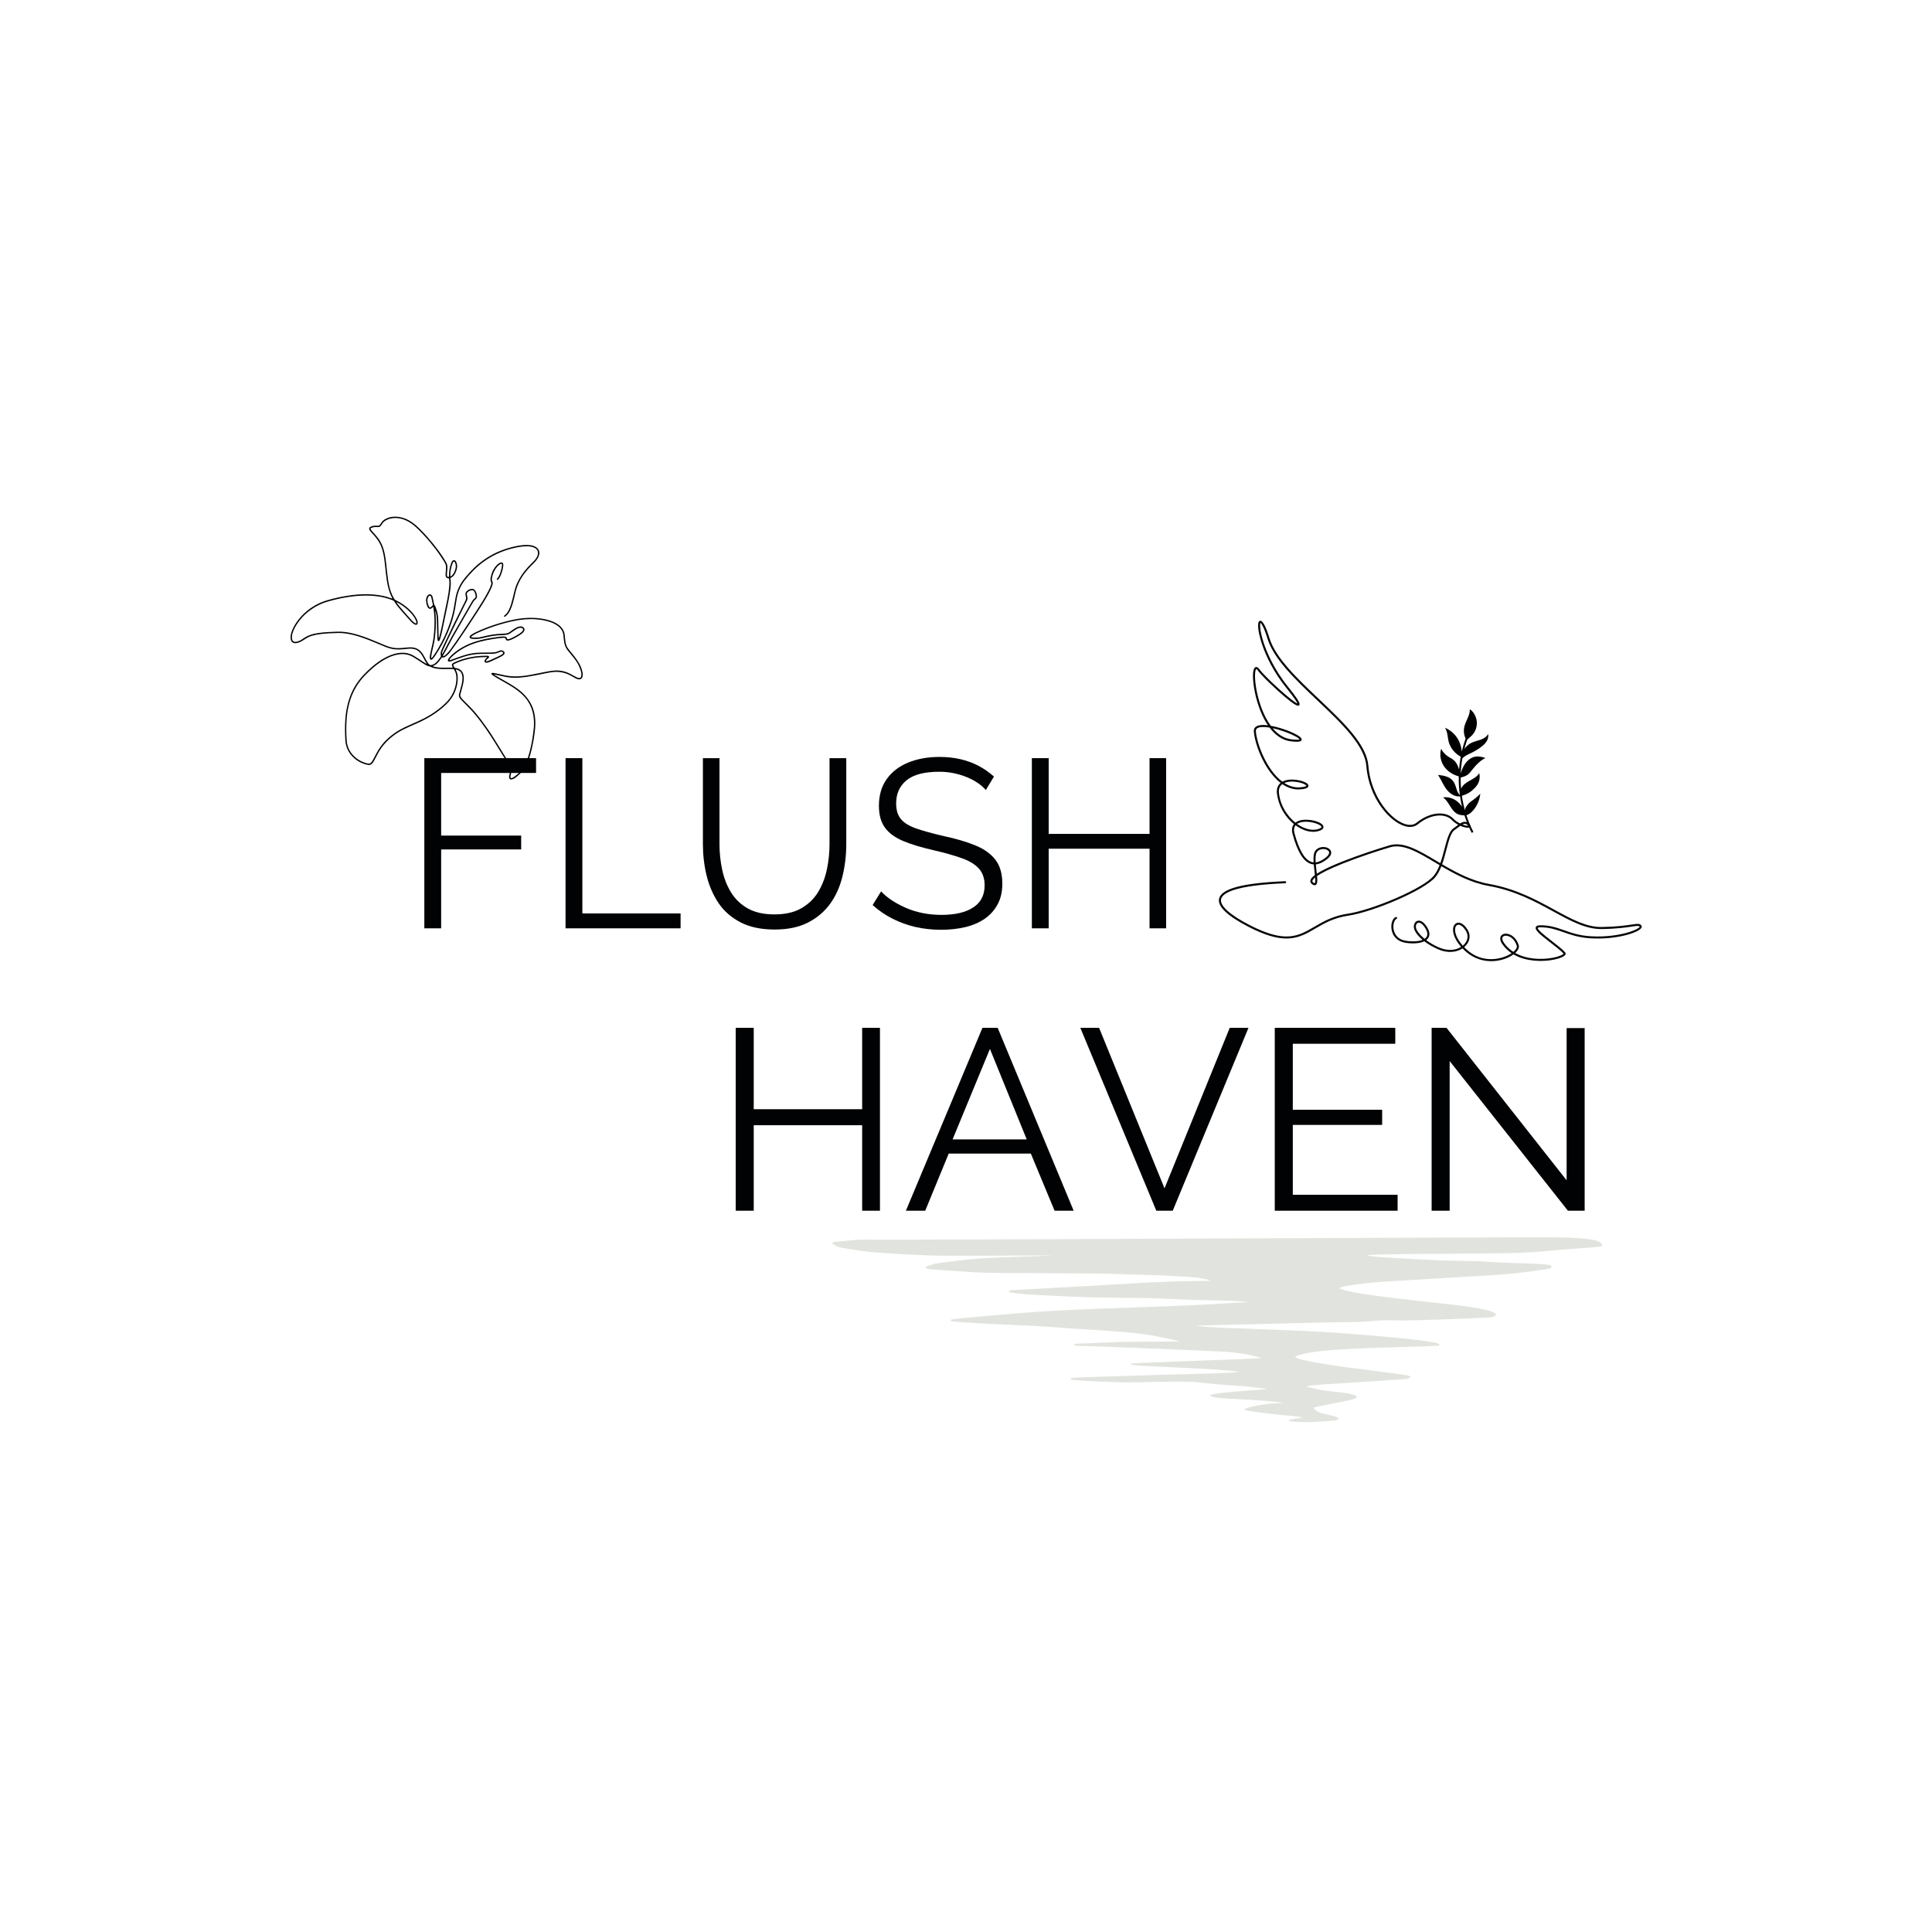 <svg version="1.0" preserveAspectRatio="xMidYMid meet" height="500" viewBox="0 0 375 375" zoomAndPan="magnify" width="500" xmlns:xlink="http://www.w3.org/1999/xlink" xmlns="http://www.w3.org/2000/svg"><defs><g></g><clipPath id="506914f7a9"><path clip-rule="nonzero" d="M 56 100 L 114 100 L 114 152 L 56 152 Z M 56 100"></path></clipPath><clipPath id="aa49f74438"><path clip-rule="nonzero" d="M 92.5 88.504 L 123.582 135.387 L 79.824 164.395 L 48.742 117.512 Z M 92.5 88.504"></path></clipPath><clipPath id="0f995f7b99"><path clip-rule="nonzero" d="M 92.5 88.504 L 123.582 135.387 L 79.824 164.395 L 48.742 117.512 Z M 92.5 88.504"></path></clipPath><clipPath id="64bc04d080"><path clip-rule="nonzero" d="M 92.5 88.504 L 123.582 135.387 L 79.824 164.395 L 48.742 117.512 Z M 92.5 88.504"></path></clipPath><clipPath id="eecbb516e7"><path clip-rule="nonzero" d="M 161.25 240.113 L 311 240.113 L 311 276.113 L 161.25 276.113 Z M 161.25 240.113"></path></clipPath><clipPath id="a0bde49817"><path clip-rule="nonzero" d="M 236.25 120.48 L 318.75 120.48 L 318.75 187 L 236.25 187 Z M 236.25 120.48"></path></clipPath><clipPath id="c0533837f1"><path clip-rule="nonzero" d="M 279 137 L 289 137 L 289 162 L 279 162 Z M 279 137"></path></clipPath><clipPath id="ab6c91536b"><path clip-rule="nonzero" d="M 272.754 149.281 L 284.703 136.84 L 297.684 149.309 L 285.738 161.75 Z M 272.754 149.281"></path></clipPath><clipPath id="27db85cea5"><path clip-rule="nonzero" d="M 284.703 136.84 L 272.754 149.281 L 285.738 161.75 L 297.684 149.309 Z M 284.703 136.84"></path></clipPath><clipPath id="524baeb029"><path clip-rule="nonzero" d="M 284.703 136.84 L 272.754 149.281 L 285.738 161.75 L 297.684 149.309 Z M 284.703 136.84"></path></clipPath></defs><g clip-path="url(#506914f7a9)"><g clip-path="url(#aa49f74438)"><g clip-path="url(#0f995f7b99)"><g clip-path="url(#64bc04d080)"><path fill-rule="nonzero" fill-opacity="1" d="M 85.227 123.848 C 85.23 123.809 85.234 123.77 85.242 123.734 C 85.441 123.016 85.598 122.285 85.75 121.555 C 86.109 119.84 86.465 118.129 86.816 116.414 C 87 115.52 87.129 114.617 87.207 113.707 C 87.246 113.227 87.25 112.746 87.145 112.273 C 87.074 112.227 86.988 112.258 86.914 112.238 C 86.715 112.195 86.578 112.09 86.527 111.887 C 86.488 111.73 86.473 111.578 86.484 111.418 C 86.496 111.191 86.516 110.969 86.539 110.742 C 86.562 110.5 86.574 110.254 86.566 110.008 C 86.559 109.781 86.504 109.566 86.402 109.359 C 86.227 109.031 86.031 108.715 85.82 108.41 C 85.414 107.785 84.996 107.168 84.543 106.574 C 84.199 106.125 83.848 105.676 83.484 105.242 C 83.078 104.754 82.656 104.277 82.219 103.812 C 81.777 103.344 81.324 102.883 80.859 102.438 C 80.211 101.816 79.488 101.301 78.656 100.949 C 78.008 100.668 77.328 100.535 76.617 100.547 C 76.02 100.566 75.449 100.688 74.922 100.984 C 74.605 101.16 74.34 101.387 74.164 101.707 C 74.094 101.828 74.016 101.938 73.926 102.047 C 73.785 102.23 73.598 102.32 73.363 102.309 C 73.227 102.309 73.086 102.297 72.949 102.293 C 72.68 102.289 72.422 102.332 72.168 102.426 C 71.895 102.523 71.867 102.613 72.035 102.859 C 72.207 103.094 72.398 103.32 72.605 103.527 C 72.914 103.859 73.199 104.203 73.469 104.566 C 74.008 105.316 74.355 106.152 74.57 107.047 C 74.773 107.887 74.887 108.738 74.98 109.598 C 75.09 110.578 75.176 111.562 75.324 112.543 C 75.445 113.34 75.602 114.125 75.879 114.883 C 76.047 115.352 76.258 115.805 76.516 116.234 C 76.582 116.344 76.676 116.43 76.793 116.48 C 77.828 116.977 78.754 117.621 79.574 118.422 C 80.078 118.906 80.5 119.457 80.84 120.07 C 80.934 120.242 81.004 120.426 81.051 120.617 C 81.086 120.742 81.094 120.867 81.07 120.996 C 81.027 121.199 80.891 121.297 80.688 121.27 C 80.559 121.246 80.441 121.199 80.336 121.125 C 80.094 120.957 79.875 120.766 79.684 120.543 C 79.145 119.945 78.605 119.352 78.078 118.746 C 77.535 118.117 76.984 117.488 76.547 116.777 C 76.465 116.652 76.355 116.562 76.215 116.508 C 75.215 116.109 74.18 115.848 73.109 115.723 C 71.719 115.551 70.324 115.57 68.93 115.707 C 67.113 115.887 65.34 116.266 63.586 116.766 C 62.363 117.121 61.242 117.676 60.219 118.438 C 59.148 119.215 58.258 120.164 57.551 121.281 C 57.223 121.789 56.965 122.328 56.785 122.902 C 56.707 123.148 56.664 123.398 56.656 123.656 C 56.652 123.824 56.672 123.988 56.719 124.148 C 56.805 124.426 56.988 124.57 57.281 124.578 C 57.543 124.59 57.785 124.512 58.023 124.418 C 58.281 124.316 58.523 124.184 58.746 124.02 C 59.621 123.363 60.625 123.043 61.688 122.883 C 62.32 122.789 62.953 122.723 63.594 122.688 C 64.199 122.652 64.809 122.625 65.418 122.605 C 66.52 122.566 67.594 122.727 68.656 122.992 C 69.895 123.305 71.094 123.742 72.277 124.227 C 73.09 124.566 73.906 124.906 74.723 125.242 C 74.984 125.352 75.254 125.445 75.523 125.535 C 76.309 125.793 77.121 125.848 77.941 125.777 C 78.293 125.75 78.645 125.715 79 125.68 C 79.332 125.641 79.664 125.633 80 125.656 C 80.801 125.727 81.434 126.094 81.914 126.73 C 82.059 126.926 82.188 127.137 82.297 127.355 C 82.516 127.762 82.742 128.164 82.973 128.562 C 83.07 128.73 83.203 128.879 83.359 128.996 C 83.461 129.086 83.582 129.113 83.715 129.086 C 84 129.035 84.258 128.914 84.48 128.727 C 84.613 128.613 84.742 128.492 84.863 128.363 C 85.109 128.09 85.328 127.801 85.523 127.492 C 85.582 127.418 85.598 127.336 85.574 127.246 C 85.48 126.898 85.539 126.562 85.668 126.238 C 85.77 125.98 85.883 125.73 86 125.48 C 87.391 122.508 88.828 119.559 90.316 116.629 C 90.461 116.352 90.508 116.078 90.418 115.781 C 90.395 115.688 90.379 115.59 90.355 115.496 C 90.281 115.199 90.383 114.957 90.594 114.746 C 90.82 114.527 91.086 114.387 91.395 114.324 C 91.773 114.242 92.004 114.289 92.27 114.691 C 92.465 114.996 92.566 115.328 92.582 115.691 C 92.602 115.91 92.535 116.098 92.379 116.254 C 92.355 116.285 92.328 116.312 92.297 116.34 C 91.988 116.586 91.801 116.914 91.609 117.25 C 90.457 119.262 89.301 121.273 88.141 123.281 C 87.777 123.914 87.438 124.559 87.102 125.199 C 86.75 125.871 86.402 126.543 86.016 127.195 C 86.012 127.203 86.008 127.211 86.004 127.223 C 85.988 127.254 85.953 127.293 85.977 127.328 C 86.012 127.371 86.066 127.348 86.113 127.34 C 86.258 127.297 86.387 127.223 86.492 127.117 C 86.648 126.969 86.805 126.816 86.949 126.656 C 87.195 126.375 87.426 126.082 87.641 125.773 C 88.93 123.977 90.152 122.133 91.367 120.285 C 92.156 119.086 92.938 117.883 93.691 116.66 C 94.082 116.023 94.453 115.375 94.797 114.711 C 94.973 114.383 95.125 114.043 95.258 113.691 C 95.293 113.59 95.32 113.484 95.352 113.379 C 95.395 113.242 95.383 113.109 95.312 112.984 C 95.227 112.824 95.191 112.656 95.203 112.473 C 95.207 112.367 95.215 112.258 95.227 112.152 C 95.383 111.27 95.727 110.48 96.32 109.801 C 96.488 109.605 96.68 109.441 96.898 109.305 C 96.992 109.246 97.09 109.203 97.199 109.18 C 97.461 109.121 97.645 109.242 97.684 109.508 C 97.699 109.617 97.699 109.723 97.684 109.832 C 97.598 110.504 97.418 111.156 97.148 111.777 C 97.055 111.988 96.941 112.18 96.801 112.359 C 96.746 112.434 96.684 112.492 96.609 112.539 C 96.559 112.574 96.516 112.57 96.473 112.531 C 96.422 112.484 96.41 112.434 96.445 112.371 C 96.453 112.355 96.465 112.34 96.48 112.324 C 96.781 112 96.953 111.605 97.098 111.195 C 97.246 110.766 97.352 110.328 97.418 109.879 C 97.441 109.762 97.445 109.645 97.43 109.527 C 97.418 109.434 97.367 109.398 97.277 109.43 C 97.172 109.453 97.074 109.5 96.988 109.566 C 96.848 109.66 96.719 109.77 96.602 109.891 C 96.121 110.391 95.824 110.992 95.617 111.645 C 95.539 111.879 95.492 112.121 95.477 112.367 C 95.465 112.555 95.469 112.738 95.582 112.902 C 95.66 113.023 95.656 113.164 95.637 113.305 C 95.594 113.547 95.523 113.781 95.422 114.008 C 95.199 114.52 94.949 115.023 94.672 115.508 C 94.027 116.68 93.297 117.801 92.57 118.922 C 91.258 120.953 89.926 122.973 88.543 124.957 C 88.191 125.465 87.828 125.965 87.453 126.461 C 87.219 126.793 86.941 127.086 86.625 127.336 C 86.539 127.402 86.449 127.461 86.355 127.516 C 86.215 127.613 86.066 127.641 85.902 127.602 C 85.812 127.578 85.762 127.613 85.711 127.688 C 85.559 127.902 85.402 128.117 85.238 128.328 C 84.918 128.758 84.512 129.078 84.02 129.289 C 84.105 129.379 84.215 129.391 84.316 129.418 C 84.688 129.508 85.066 129.562 85.453 129.582 C 85.855 129.609 86.258 129.598 86.66 129.594 C 87.027 129.59 87.387 129.59 87.75 129.586 C 87.785 129.586 87.824 129.582 87.859 129.574 C 87.906 129.512 87.855 129.473 87.836 129.438 C 87.789 129.359 87.754 129.281 87.727 129.195 C 87.668 129.012 87.719 128.863 87.879 128.754 C 87.996 128.664 88.125 128.59 88.262 128.531 C 90.234 127.652 92.305 127.258 94.457 127.281 C 94.574 127.273 94.691 127.289 94.805 127.324 C 94.859 127.34 94.898 127.375 94.918 127.43 C 94.941 127.484 94.938 127.535 94.91 127.586 C 94.863 127.684 94.793 127.766 94.703 127.828 C 94.59 127.91 94.492 128.004 94.406 128.117 C 94.363 128.176 94.289 128.242 94.344 128.324 C 94.387 128.387 94.473 128.363 94.535 128.344 C 94.688 128.309 94.84 128.262 94.984 128.203 C 95.438 128.004 95.883 127.801 96.328 127.594 C 96.527 127.504 96.723 127.41 96.914 127.316 C 97.109 127.223 97.297 127.109 97.473 126.98 C 97.539 126.938 97.594 126.883 97.637 126.816 C 97.68 126.758 97.676 126.703 97.625 126.656 C 97.5 126.512 97.34 126.445 97.152 126.496 C 97.047 126.527 96.949 126.566 96.852 126.617 C 96.516 126.77 96.168 126.859 95.801 126.887 C 95.457 126.914 95.113 126.91 94.77 126.914 C 94.266 126.918 93.766 126.922 93.266 126.926 C 92.145 126.934 91.059 127.148 89.992 127.484 C 89.234 127.723 88.488 128.008 87.742 128.281 C 87.656 128.312 87.574 128.344 87.492 128.371 C 87.445 128.387 87.398 128.398 87.348 128.406 C 87.207 128.434 87.062 128.441 86.973 128.312 C 86.883 128.184 86.934 128.043 87.008 127.922 C 87.062 127.828 87.121 127.742 87.188 127.656 C 87.41 127.379 87.66 127.129 87.934 126.906 C 88.516 126.414 89.137 125.98 89.801 125.609 C 90.66 125.125 91.562 124.746 92.512 124.465 C 93.547 124.145 94.605 123.934 95.676 123.77 C 96.145 123.699 96.609 123.637 97.078 123.574 C 97.254 123.555 97.43 123.543 97.609 123.539 C 97.738 123.535 97.863 123.543 97.992 123.559 C 98.203 123.59 98.352 123.688 98.402 123.918 C 98.43 124.055 98.477 124.082 98.605 124.07 C 98.684 124.062 98.762 124.047 98.836 124.027 C 98.941 123.996 99.043 123.957 99.141 123.914 C 99.328 123.828 99.52 123.742 99.703 123.645 C 100.105 123.441 100.496 123.215 100.875 122.965 C 101.027 122.859 101.172 122.738 101.309 122.609 C 101.363 122.555 101.414 122.492 101.457 122.426 C 101.598 122.215 101.555 122.039 101.328 121.918 C 101.199 121.852 101.066 121.832 100.926 121.859 C 100.699 121.891 100.488 121.969 100.289 122.082 C 100.086 122.203 99.887 122.332 99.691 122.465 C 99.469 122.609 99.254 122.766 99.035 122.922 C 98.809 123.086 98.555 123.184 98.277 123.211 C 98.039 123.238 97.805 123.266 97.57 123.27 C 96.195 123.285 94.859 123.555 93.527 123.883 C 92.902 124.039 92.262 124.047 91.621 123.992 C 91.512 123.984 91.41 123.957 91.312 123.906 C 91.129 123.809 91.082 123.637 91.203 123.465 C 91.281 123.363 91.375 123.277 91.484 123.207 C 91.777 123.008 92.086 122.832 92.41 122.688 C 94.672 121.621 97.035 120.859 99.473 120.32 C 100.93 119.996 102.402 119.848 103.895 119.941 C 104.848 120.004 105.789 120.145 106.699 120.434 C 107.301 120.625 107.875 120.879 108.387 121.254 C 108.715 121.492 108.992 121.777 109.215 122.117 C 109.434 122.449 109.562 122.812 109.609 123.211 C 109.645 123.5 109.664 123.793 109.695 124.086 C 109.723 124.371 109.77 124.648 109.832 124.926 C 109.898 125.238 110.02 125.523 110.199 125.785 C 110.352 126.004 110.508 126.215 110.68 126.418 C 111.301 127.16 111.922 127.906 112.402 128.758 C 112.699 129.266 112.914 129.809 113.047 130.387 C 113.105 130.629 113.121 130.871 113.102 131.117 C 113.047 131.738 112.645 131.996 112.051 131.805 C 111.895 131.75 111.742 131.68 111.598 131.594 C 111.324 131.441 111.051 131.289 110.777 131.137 C 109.613 130.492 108.367 130.285 107.047 130.48 C 106.578 130.547 106.117 130.637 105.656 130.73 C 104.566 130.953 103.48 131.188 102.383 131.352 C 101.418 131.496 100.449 131.586 99.473 131.543 C 99.039 131.527 98.609 131.477 98.188 131.391 C 97.531 131.258 96.879 131.113 96.227 130.973 C 96.137 130.953 96.043 130.938 95.938 130.918 C 95.977 131.023 96.059 131.051 96.125 131.09 C 96.629 131.387 97.137 131.684 97.648 131.973 C 98.422 132.418 99.203 132.848 99.945 133.344 C 100.633 133.793 101.266 134.316 101.84 134.906 C 102.191 135.281 102.5 135.684 102.773 136.113 C 103.496 137.25 103.824 138.504 103.898 139.84 C 103.93 140.566 103.898 141.289 103.801 142.012 C 103.668 143.133 103.473 144.246 103.223 145.352 C 103.047 146.137 102.816 146.91 102.523 147.66 C 102.262 148.32 101.945 148.953 101.512 149.52 C 101.105 150.059 100.609 150.504 100.082 150.922 C 99.914 151.059 99.727 151.164 99.52 151.238 C 99.438 151.27 99.352 151.293 99.266 151.301 C 99.027 151.324 98.875 151.199 98.828 150.965 C 98.805 150.828 98.809 150.691 98.84 150.555 C 98.883 150.332 98.926 150.109 98.984 149.891 C 99.121 149.387 99.012 148.918 98.762 148.48 C 98.582 148.164 98.383 147.859 98.188 147.555 C 97.734 146.844 97.285 146.133 96.848 145.41 C 96.309 144.535 95.777 143.656 95.211 142.793 C 94.637 141.914 94.039 141.055 93.414 140.211 C 93.047 139.719 92.664 139.234 92.27 138.758 C 91.555 137.887 90.762 137.086 89.961 136.297 C 89.777 136.117 89.602 135.934 89.43 135.746 C 89.363 135.676 89.305 135.598 89.254 135.516 C 89.074 135.266 89.027 134.996 89.105 134.699 C 89.203 134.34 89.301 133.98 89.402 133.621 C 89.535 133.129 89.672 132.637 89.73 132.125 C 89.762 131.895 89.77 131.656 89.758 131.422 C 89.746 131.207 89.699 130.996 89.621 130.793 C 89.426 130.297 89.027 130.062 88.535 129.949 C 88.473 129.941 88.449 129.969 88.473 130.027 C 88.48 130.055 88.492 130.082 88.504 130.109 C 88.77 130.582 88.848 131.102 88.855 131.641 C 88.859 132.473 88.684 133.277 88.391 134.059 C 88 135.094 87.383 135.98 86.582 136.746 C 85.699 137.582 84.738 138.316 83.703 138.953 C 82.785 139.512 81.832 140.004 80.848 140.426 C 80.055 140.773 79.262 141.121 78.484 141.5 C 77.707 141.871 76.977 142.316 76.297 142.844 C 75.582 143.391 74.941 144.008 74.371 144.703 C 73.93 145.262 73.551 145.855 73.227 146.488 C 73.039 146.848 72.855 147.203 72.664 147.559 C 72.551 147.777 72.414 147.98 72.258 148.172 C 72.039 148.422 71.773 148.531 71.441 148.477 C 71.023 148.406 70.621 148.281 70.234 148.105 C 69.543 147.805 68.934 147.383 68.414 146.84 C 67.66 146.059 67.211 145.133 67.066 144.055 C 67.043 143.902 67.027 143.746 67.02 143.59 C 66.949 142.254 66.926 140.922 67.027 139.586 C 67.129 138.184 67.383 136.801 67.848 135.465 C 68.438 133.758 69.363 132.254 70.617 130.953 C 71.129 130.422 71.656 129.906 72.219 129.426 C 73.023 128.746 73.867 128.117 74.809 127.629 C 75.59 127.223 76.402 126.898 77.273 126.762 C 78.078 126.633 78.863 126.672 79.629 126.957 C 79.867 127.051 80.094 127.16 80.312 127.289 C 80.949 127.66 81.555 128.078 82.168 128.48 C 82.363 128.609 82.555 128.746 82.77 128.836 C 82.824 128.793 82.785 128.762 82.77 128.734 C 82.543 128.375 82.355 128 82.156 127.625 C 81.992 127.301 81.797 127 81.566 126.715 C 81.215 126.293 80.762 126.035 80.215 125.949 C 79.902 125.895 79.59 125.887 79.273 125.922 C 78.855 125.953 78.434 126 78.012 126.039 C 77.293 126.109 76.578 126.066 75.875 125.902 C 75.492 125.809 75.121 125.684 74.758 125.535 C 74.082 125.262 73.41 124.984 72.742 124.699 C 71.891 124.344 71.035 124.004 70.16 123.707 C 69.18 123.379 68.188 123.109 67.16 122.965 C 66.656 122.891 66.145 122.855 65.633 122.863 C 64.453 122.887 63.277 122.938 62.105 123.09 C 61.605 123.148 61.113 123.246 60.629 123.383 C 60.113 123.523 59.633 123.75 59.191 124.055 C 58.918 124.25 58.633 124.422 58.332 124.57 C 58.066 124.707 57.789 124.793 57.492 124.836 C 56.891 124.906 56.512 124.617 56.418 124.016 C 56.383 123.77 56.387 123.527 56.43 123.281 C 56.504 122.875 56.629 122.48 56.805 122.105 C 57.207 121.246 57.727 120.461 58.367 119.758 C 59.133 118.898 60.012 118.176 61.004 117.594 C 61.797 117.125 62.633 116.762 63.52 116.508 C 65.125 116.039 66.762 115.703 68.422 115.496 C 69.773 115.336 71.125 115.281 72.484 115.395 C 73.676 115.492 74.836 115.715 75.961 116.129 C 75.996 116.145 76.035 116.156 76.074 116.164 C 76.113 116.168 76.133 116.152 76.129 116.113 C 76.129 116.082 76.121 116.055 76.105 116.027 C 75.539 114.992 75.27 113.863 75.086 112.707 C 74.934 111.75 74.848 110.781 74.742 109.816 C 74.652 108.988 74.559 108.164 74.371 107.348 C 74.277 106.887 74.141 106.441 73.961 106.004 C 73.848 105.734 73.719 105.469 73.566 105.219 C 73.195 104.613 72.762 104.059 72.27 103.551 C 72.152 103.43 72.043 103.305 71.938 103.18 C 71.875 103.102 71.816 103.023 71.766 102.938 C 71.523 102.578 71.719 102.297 72.023 102.195 C 72.328 102.078 72.648 102.023 72.977 102.027 C 73.082 102.031 73.191 102.031 73.301 102.043 C 73.492 102.062 73.648 101.992 73.762 101.832 C 73.832 101.75 73.891 101.66 73.945 101.566 C 74.18 101.129 74.555 100.852 74.992 100.648 C 75.777 100.285 76.598 100.211 77.441 100.336 C 78.344 100.469 79.156 100.828 79.906 101.328 C 80.422 101.684 80.902 102.086 81.344 102.535 C 81.875 103.055 82.391 103.59 82.887 104.145 C 83.27 104.574 83.645 105.016 84.008 105.465 C 84.719 106.34 85.391 107.242 86.008 108.184 C 86.25 108.547 86.457 108.922 86.672 109.297 C 86.766 109.48 86.82 109.68 86.828 109.887 C 86.848 110.133 86.844 110.379 86.816 110.621 C 86.793 110.875 86.766 111.129 86.754 111.387 C 86.746 111.512 86.754 111.641 86.773 111.766 C 86.785 111.879 86.844 111.949 86.953 111.977 C 87.082 112.008 87.141 111.973 87.141 111.84 C 87.141 111.398 87.176 110.957 87.246 110.52 C 87.312 110.082 87.43 109.656 87.602 109.246 C 87.652 109.105 87.727 108.98 87.824 108.863 C 87.98 108.68 88.18 108.668 88.367 108.82 C 88.453 108.891 88.516 108.977 88.555 109.078 C 88.727 109.453 88.773 109.848 88.699 110.258 C 88.629 110.668 88.488 111.051 88.277 111.414 C 88.102 111.719 87.879 111.973 87.551 112.121 C 87.434 112.16 87.395 112.238 87.434 112.355 C 87.539 112.93 87.508 113.508 87.441 114.086 C 87.383 114.582 87.32 115.078 87.234 115.574 C 87.125 116.23 86.996 116.887 86.859 117.543 C 86.527 119.148 86.191 120.754 85.852 122.359 C 85.738 122.918 85.598 123.469 85.43 124.016 C 85.398 124.141 85.344 124.254 85.277 124.363 C 85.238 124.43 85.18 124.461 85.102 124.449 C 85.023 124.441 84.973 124.398 84.957 124.32 C 84.926 124.207 84.91 124.094 84.902 123.977 C 84.883 123.484 84.863 122.996 84.852 122.504 C 84.828 121.762 84.824 121.016 84.793 120.27 C 84.781 119.777 84.715 119.293 84.594 118.816 C 84.578 118.762 84.555 118.707 84.535 118.648 C 84.531 118.633 84.527 118.613 84.523 118.594 C 84.523 118.594 84.512 118.59 84.504 118.59 C 84.5 118.621 84.523 118.637 84.543 118.652 C 84.465 118.688 84.5 118.754 84.504 118.805 C 84.527 119.117 84.562 119.426 84.578 119.742 C 84.645 121.207 84.574 122.664 84.367 124.117 C 84.316 124.484 84.238 124.852 84.156 125.215 C 84.031 125.75 83.906 126.285 83.793 126.824 C 83.746 127.055 83.723 127.289 83.695 127.523 C 83.684 127.598 83.668 127.676 83.734 127.754 C 83.879 127.66 83.969 127.52 84.066 127.387 C 84.402 126.914 84.711 126.422 85.008 125.926 C 86.012 124.258 86.812 122.5 87.418 120.652 C 87.723 119.734 87.953 118.805 88.113 117.852 C 88.215 117.25 88.312 116.652 88.418 116.051 C 88.672 114.582 89.312 113.297 90.258 112.148 C 90.797 111.484 91.375 110.852 91.988 110.258 C 92.57 109.695 93.191 109.18 93.848 108.711 C 94.434 108.293 95.047 107.918 95.684 107.582 C 96.719 107.047 97.797 106.621 98.918 106.312 C 99.781 106.074 100.656 105.879 101.551 105.801 C 101.973 105.758 102.395 105.762 102.816 105.805 C 103.18 105.836 103.531 105.93 103.859 106.09 C 104.086 106.195 104.277 106.348 104.43 106.543 C 104.66 106.852 104.742 107.195 104.672 107.574 C 104.617 107.867 104.516 108.141 104.355 108.395 C 104.148 108.73 103.898 109.031 103.605 109.301 C 102.906 109.965 102.266 110.684 101.691 111.457 C 100.883 112.551 100.332 113.758 100.035 115.078 C 99.879 115.77 99.719 116.457 99.52 117.137 C 99.398 117.574 99.242 117.996 99.051 118.41 C 98.867 118.828 98.605 119.195 98.273 119.508 C 98.191 119.578 98.105 119.645 98.016 119.703 C 97.957 119.742 97.906 119.734 97.859 119.684 C 97.812 119.633 97.812 119.582 97.852 119.527 C 97.891 119.48 97.934 119.441 97.98 119.402 C 98.293 119.168 98.512 118.855 98.699 118.52 C 98.902 118.133 99.062 117.734 99.188 117.32 C 99.398 116.652 99.555 115.977 99.715 115.293 C 99.816 114.855 99.922 114.414 100.066 113.984 C 100.457 112.828 101.07 111.789 101.828 110.836 C 102.285 110.27 102.777 109.734 103.301 109.227 C 103.543 109.008 103.762 108.77 103.961 108.512 C 104.094 108.336 104.199 108.148 104.289 107.949 C 104.355 107.797 104.398 107.637 104.418 107.469 C 104.465 107.043 104.316 106.703 103.965 106.453 C 103.809 106.348 103.641 106.266 103.465 106.211 C 103.066 106.09 102.66 106.031 102.242 106.039 C 101.5 106.039 100.773 106.152 100.047 106.305 C 98.801 106.57 97.602 106.969 96.445 107.508 C 95.535 107.934 94.672 108.445 93.859 109.039 C 92.473 110.051 91.289 111.266 90.234 112.609 C 89.379 113.703 88.848 114.934 88.637 116.305 C 88.539 116.895 88.445 117.488 88.344 118.078 C 88.055 119.711 87.543 121.277 86.895 122.801 C 86.242 124.344 85.445 125.812 84.516 127.203 C 84.352 127.449 84.191 127.699 83.977 127.902 C 83.922 127.961 83.859 128.008 83.785 128.043 C 83.719 128.074 83.652 128.074 83.586 128.043 C 83.52 128.012 83.477 127.961 83.457 127.891 C 83.426 127.785 83.418 127.68 83.426 127.57 C 83.438 127.305 83.473 127.043 83.531 126.785 C 83.633 126.312 83.727 125.84 83.844 125.375 C 84.035 124.59 84.168 123.797 84.234 122.992 C 84.336 121.895 84.363 120.797 84.312 119.699 C 84.277 119.133 84.219 118.566 84.125 118.008 C 84.117 117.949 84.102 117.895 84.09 117.84 C 84.008 117.812 83.98 117.875 83.941 117.91 C 83.91 117.938 83.891 117.973 83.859 118 C 83.598 118.246 83.277 118.25 83.039 117.895 C 82.973 117.785 82.922 117.668 82.883 117.547 C 82.785 117.258 82.723 116.961 82.699 116.656 C 82.676 116.387 82.715 116.129 82.816 115.879 C 82.887 115.688 83.008 115.535 83.18 115.426 C 83.41 115.289 83.648 115.336 83.805 115.543 C 83.895 115.664 83.953 115.797 83.984 115.941 C 84.062 116.316 84.145 116.688 84.215 117.062 C 84.25 117.246 84.293 117.418 84.426 117.566 C 84.535 117.68 84.559 117.848 84.613 117.992 C 84.898 118.762 85.047 119.555 85.066 120.379 C 85.09 121.27 85.105 122.16 85.125 123.051 C 85.129 123.27 85.141 123.48 85.148 123.699 C 85.141 123.766 85.168 123.812 85.23 123.836 C 85.215 123.848 85.211 123.836 85.219 123.836 C 85.254 123.832 85.203 123.82 85.227 123.848 Z M 85.832 126.938 L 85.828 126.957 L 85.82 126.938 C 85.922 126.906 85.938 126.809 85.977 126.734 C 86.254 126.227 86.531 125.715 86.801 125.203 C 87.164 124.516 87.523 123.828 87.91 123.156 C 89.051 121.188 90.188 119.211 91.32 117.234 C 91.555 116.824 91.777 116.406 92.156 116.105 C 92.27 116.023 92.324 115.91 92.32 115.773 C 92.328 115.375 92.207 115.02 91.965 114.707 C 91.883 114.594 91.77 114.547 91.629 114.559 C 91.289 114.578 91.004 114.711 90.766 114.953 C 90.609 115.098 90.562 115.266 90.625 115.469 C 90.656 115.578 90.68 115.695 90.703 115.809 C 90.777 116.121 90.738 116.414 90.582 116.691 C 90.457 116.926 90.34 117.164 90.219 117.402 C 89.047 119.758 87.891 122.121 86.754 124.496 C 86.496 125.035 86.25 125.582 86 126.129 C 85.898 126.332 85.836 126.547 85.805 126.773 C 85.801 126.828 85.785 126.891 85.832 126.941 Z M 94.527 127.578 C 94.488 127.539 94.438 127.543 94.391 127.543 C 94.086 127.551 93.777 127.547 93.473 127.562 C 91.746 127.645 90.09 128.027 88.504 128.715 C 88.359 128.777 88.219 128.848 88.082 128.93 C 87.977 128.996 87.961 129.062 88.012 129.18 C 88.055 129.289 88.113 129.391 88.164 129.496 C 88.203 129.586 88.273 129.633 88.371 129.641 C 88.484 129.656 88.602 129.684 88.715 129.715 C 89.441 129.918 89.859 130.398 89.988 131.133 C 90.031 131.406 90.039 131.68 90.016 131.953 C 89.969 132.484 89.844 133 89.703 133.512 C 89.598 133.91 89.488 134.309 89.375 134.707 C 89.301 134.949 89.34 135.172 89.492 135.375 C 89.645 135.59 89.816 135.789 90.008 135.973 C 90.797 136.746 91.586 137.523 92.297 138.371 C 92.637 138.773 92.969 139.188 93.289 139.605 C 93.688 140.129 94.066 140.664 94.449 141.199 C 95.25 142.312 95.965 143.484 96.691 144.648 C 97.336 145.68 97.941 146.734 98.625 147.738 C 98.789 147.98 98.938 148.234 99.066 148.5 C 99.289 148.945 99.363 149.406 99.25 149.898 C 99.199 150.105 99.152 150.316 99.109 150.531 C 99.078 150.645 99.07 150.762 99.082 150.879 C 99.098 150.996 99.168 151.047 99.289 151.027 C 99.434 150.992 99.566 150.934 99.691 150.848 C 100.289 150.457 100.809 149.98 101.246 149.418 C 101.676 148.887 101.98 148.281 102.238 147.648 C 102.457 147.109 102.637 146.562 102.785 146 C 103.16 144.602 103.395 143.176 103.562 141.742 C 103.684 140.801 103.676 139.863 103.535 138.926 C 103.379 137.875 103.004 136.91 102.41 136.027 C 102 135.438 101.52 134.91 100.973 134.449 C 100.297 133.867 99.547 133.379 98.781 132.926 C 97.941 132.438 97.098 131.961 96.258 131.477 C 96.047 131.355 95.844 131.219 95.641 131.078 C 95.559 131.023 95.484 130.961 95.418 130.887 C 95.375 130.836 95.367 130.781 95.387 130.723 C 95.41 130.66 95.457 130.625 95.52 130.613 C 95.586 130.602 95.656 130.598 95.723 130.609 C 95.898 130.637 96.07 130.668 96.246 130.703 C 96.898 130.844 97.551 130.992 98.203 131.125 C 98.766 131.234 99.332 131.289 99.902 131.289 C 100.91 131.285 101.906 131.188 102.895 130.996 C 103.918 130.812 104.938 130.598 105.961 130.395 C 106.449 130.293 106.945 130.219 107.445 130.168 C 108.551 130.059 109.602 130.25 110.59 130.746 C 110.898 130.898 111.195 131.07 111.496 131.23 C 111.645 131.309 111.789 131.391 111.938 131.469 C 112.059 131.535 112.191 131.578 112.328 131.594 C 112.578 131.621 112.723 131.531 112.801 131.293 C 112.84 131.16 112.855 131.027 112.848 130.887 C 112.836 130.652 112.797 130.422 112.73 130.195 C 112.473 129.352 112.07 128.582 111.527 127.891 C 111.453 127.797 111.383 127.707 111.309 127.613 C 110.969 127.195 110.641 126.77 110.293 126.359 C 109.93 125.93 109.668 125.461 109.559 124.906 C 109.504 124.637 109.461 124.367 109.434 124.094 C 109.402 123.812 109.379 123.531 109.348 123.246 C 109.32 122.992 109.254 122.75 109.141 122.52 C 108.934 122.109 108.645 121.766 108.273 121.496 C 107.828 121.172 107.344 120.922 106.816 120.746 C 105.93 120.438 105.012 120.285 104.074 120.211 C 102.523 120.094 100.996 120.242 99.477 120.582 C 97.137 121.094 94.875 121.844 92.691 122.84 C 92.348 122.992 92.02 123.172 91.707 123.379 C 91.621 123.441 91.535 123.508 91.457 123.582 C 91.418 123.625 91.426 123.656 91.477 123.68 C 91.543 123.707 91.609 123.723 91.676 123.73 C 92.285 123.777 92.898 123.77 93.492 123.617 C 94.824 123.285 96.16 123.023 97.535 123.004 C 97.762 123 97.988 122.977 98.211 122.953 C 98.492 122.922 98.746 122.82 98.973 122.652 C 99.035 122.605 99.094 122.555 99.16 122.508 C 99.543 122.23 99.922 121.949 100.359 121.754 C 100.555 121.66 100.766 121.602 100.984 121.582 C 101.211 121.559 101.414 121.621 101.586 121.77 C 101.809 121.965 101.887 122.184 101.738 122.48 C 101.688 122.574 101.625 122.664 101.547 122.742 C 101.324 122.984 101.055 123.164 100.781 123.336 C 100.434 123.559 100.07 123.762 99.699 123.945 C 99.445 124.082 99.18 124.195 98.906 124.281 C 98.781 124.32 98.656 124.336 98.527 124.336 C 98.348 124.336 98.227 124.25 98.168 124.078 C 98.152 124.043 98.141 124.008 98.133 123.969 C 98.125 123.883 98.07 123.852 98 123.832 C 97.875 123.805 97.75 123.793 97.621 123.805 C 97.367 123.82 97.109 123.836 96.859 123.867 C 96.031 123.977 95.203 124.102 94.383 124.27 C 92.707 124.609 91.094 125.125 89.621 126.023 C 88.934 126.434 88.301 126.914 87.719 127.461 C 87.527 127.633 87.367 127.832 87.242 128.059 C 87.223 128.086 87.223 128.113 87.25 128.137 C 87.266 128.148 87.285 128.152 87.305 128.148 C 87.445 128.105 87.586 128.062 87.727 128.016 C 88.48 127.734 89.234 127.449 90.008 127.211 C 91.055 126.883 92.121 126.676 93.223 126.672 C 93.852 126.668 94.48 126.664 95.109 126.656 C 95.375 126.652 95.641 126.637 95.902 126.617 C 96.152 126.598 96.391 126.539 96.617 126.438 C 96.742 126.383 96.867 126.328 96.996 126.277 C 97.266 126.172 97.508 126.23 97.742 126.398 C 98.023 126.598 97.973 126.902 97.785 127.078 C 97.633 127.219 97.465 127.336 97.281 127.434 C 96.594 127.801 95.879 128.102 95.172 128.426 C 94.984 128.516 94.789 128.578 94.586 128.617 C 94.477 128.641 94.367 128.637 94.262 128.609 C 94.098 128.57 94.027 128.469 94.051 128.301 C 94.059 128.219 94.082 128.148 94.125 128.078 C 94.191 127.957 94.277 127.852 94.383 127.758 C 94.441 127.707 94.512 127.668 94.527 127.582 Z M 83.582 138.723 C 84.699 138.012 85.527 137.379 86.285 136.66 C 86.625 136.348 86.941 136.008 87.223 135.641 C 87.887 134.75 88.312 133.754 88.5 132.66 C 88.598 132.148 88.617 131.629 88.551 131.109 C 88.492 130.715 88.363 130.352 88.156 130.012 C 88.105 129.902 88.02 129.852 87.898 129.859 C 87.535 129.863 87.172 129.855 86.809 129.859 C 86.266 129.867 85.727 129.883 85.188 129.832 C 84.605 129.777 84.039 129.672 83.512 129.402 C 83.461 129.375 83.406 129.355 83.348 129.344 C 83.035 129.281 82.746 129.16 82.48 128.992 C 82.289 128.875 82.102 128.75 81.91 128.629 C 81.336 128.254 80.773 127.863 80.18 127.52 C 79.918 127.363 79.641 127.238 79.352 127.145 C 78.68 126.93 78 126.914 77.312 127.027 C 76.559 127.152 75.844 127.395 75.164 127.746 C 74.238 128.211 73.391 128.801 72.59 129.461 C 72.055 129.91 71.539 130.383 71.051 130.883 C 70.449 131.48 69.914 132.133 69.438 132.832 C 68.559 134.164 67.98 135.613 67.637 137.164 C 67.457 137.98 67.34 138.809 67.281 139.641 C 67.191 140.992 67.195 142.348 67.293 143.699 C 67.359 144.773 67.754 145.715 68.473 146.516 C 69.074 147.188 69.797 147.676 70.641 147.984 C 70.926 148.098 71.219 148.172 71.523 148.215 C 71.688 148.242 71.832 148.199 71.957 148.082 C 72.02 148.02 72.082 147.957 72.137 147.887 C 72.258 147.73 72.359 147.562 72.449 147.387 C 72.633 147.039 72.812 146.691 72.996 146.344 C 73.293 145.777 73.633 145.234 74.016 144.723 C 74.551 144.012 75.188 143.398 75.875 142.836 C 76.723 142.152 77.641 141.582 78.629 141.129 C 79.492 140.723 80.367 140.344 81.238 139.953 C 82.047 139.594 82.828 139.184 83.582 138.723 Z M 76.961 116.906 C 77.023 117 77.062 117.059 77.098 117.113 C 77.266 117.355 77.449 117.582 77.633 117.812 C 77.98 118.238 78.348 118.641 78.707 119.055 C 79.043 119.438 79.383 119.812 79.723 120.195 C 79.918 120.426 80.133 120.637 80.367 120.828 C 80.465 120.914 80.578 120.973 80.703 121 C 80.766 121.016 80.805 120.992 80.812 120.926 C 80.828 120.816 80.816 120.711 80.777 120.609 C 80.688 120.34 80.566 120.082 80.414 119.84 C 80.16 119.445 79.867 119.078 79.531 118.746 C 78.855 118.059 78.094 117.48 77.254 117.012 C 77.164 116.949 77.066 116.914 76.961 116.906 Z M 87.582 111.816 C 87.766 111.684 87.91 111.516 88.023 111.32 C 88.211 111.008 88.344 110.672 88.418 110.316 C 88.496 109.98 88.48 109.656 88.375 109.332 C 88.348 109.246 88.309 109.168 88.254 109.098 C 88.168 108.965 88.078 108.961 87.98 109.09 C 87.953 109.129 87.926 109.172 87.906 109.215 C 87.848 109.348 87.785 109.48 87.738 109.621 C 87.516 110.305 87.402 111.008 87.402 111.727 C 87.402 111.754 87.406 111.785 87.41 111.812 C 87.418 111.863 87.449 111.875 87.492 111.855 C 87.523 111.844 87.551 111.828 87.578 111.812 Z M 83.254 117.719 L 83.289 117.77 C 83.402 117.93 83.496 117.945 83.652 117.816 C 83.734 117.75 83.801 117.656 83.883 117.59 C 84.004 117.504 84.039 117.395 83.992 117.254 C 83.902 116.863 83.828 116.469 83.742 116.078 C 83.723 115.984 83.691 115.891 83.652 115.801 C 83.562 115.594 83.395 115.566 83.234 115.723 C 83.113 115.848 83.039 115.992 83.004 116.16 C 82.883 116.711 83.031 117.219 83.254 117.719 Z M 83.254 117.719" fill="#000000"></path></g></g></g></g><g fill-opacity="1" fill="#010203"><g transform="translate(78.222, 180.187)"><g><path d="M 4.141 0 L 4.141 -33.031 L 25.828 -33.031 L 25.828 -30.156 L 7.406 -30.156 L 7.406 -18 L 22.938 -18 L 22.938 -15.312 L 7.406 -15.312 L 7.406 0 Z M 4.141 0"></path></g></g></g><g fill-opacity="1" fill="#010203"><g transform="translate(105.631, 180.187)"><g><path d="M 4.141 0 L 4.141 -33.031 L 7.406 -33.031 L 7.406 -2.891 L 26.469 -2.891 L 26.469 0 Z M 4.141 0"></path></g></g></g><g fill-opacity="1" fill="#010203"><g transform="translate(132.761, 180.187)"><g><path d="M 17.594 0.234 C 14.988 0.234 12.785 -0.227 10.984 -1.156 C 9.18 -2.094 7.754 -3.344 6.703 -4.906 C 5.648 -6.477 4.879 -8.254 4.391 -10.234 C 3.91 -12.223 3.672 -14.27 3.672 -16.375 L 3.672 -33.031 L 6.891 -33.031 L 6.891 -16.375 C 6.891 -14.664 7.066 -12.988 7.422 -11.344 C 7.773 -9.707 8.352 -8.238 9.156 -6.938 C 9.969 -5.633 11.055 -4.602 12.422 -3.844 C 13.785 -3.082 15.492 -2.703 17.547 -2.703 C 19.648 -2.703 21.391 -3.098 22.766 -3.891 C 24.148 -4.68 25.238 -5.727 26.031 -7.031 C 26.82 -8.332 27.391 -9.797 27.734 -11.422 C 28.078 -13.047 28.25 -14.695 28.25 -16.375 L 28.25 -33.031 L 31.5 -33.031 L 31.5 -16.375 C 31.5 -14.176 31.25 -12.066 30.75 -10.047 C 30.258 -8.035 29.461 -6.27 28.359 -4.75 C 27.254 -3.227 25.816 -2.016 24.047 -1.109 C 22.285 -0.211 20.133 0.234 17.594 0.234 Z M 17.594 0.234"></path></g></g></g><g fill-opacity="1" fill="#010203"><g transform="translate(167.895, 180.187)"><g><path d="M 23.453 -26.844 C 22.984 -27.375 22.438 -27.848 21.812 -28.266 C 21.195 -28.68 20.5 -29.047 19.719 -29.359 C 18.945 -29.672 18.117 -29.922 17.234 -30.109 C 16.348 -30.297 15.41 -30.391 14.422 -30.391 C 11.535 -30.391 9.414 -29.836 8.062 -28.734 C 6.719 -27.629 6.047 -26.133 6.047 -24.25 C 6.047 -22.938 6.363 -21.91 7 -21.172 C 7.633 -20.43 8.633 -19.828 10 -19.359 C 11.363 -18.891 13.102 -18.41 15.219 -17.922 C 17.57 -17.422 19.602 -16.828 21.312 -16.141 C 23.02 -15.461 24.336 -14.539 25.266 -13.375 C 26.191 -12.207 26.656 -10.633 26.656 -8.656 C 26.656 -7.133 26.359 -5.816 25.766 -4.703 C 25.18 -3.586 24.363 -2.656 23.312 -1.906 C 22.258 -1.164 21.004 -0.613 19.547 -0.25 C 18.086 0.102 16.488 0.281 14.75 0.281 C 13.039 0.281 11.398 0.102 9.828 -0.25 C 8.266 -0.613 6.785 -1.145 5.391 -1.844 C 3.992 -2.539 2.691 -3.43 1.484 -4.516 L 3.125 -7.172 C 3.707 -6.547 4.41 -5.961 5.234 -5.422 C 6.055 -4.879 6.973 -4.391 7.984 -3.953 C 8.992 -3.516 10.078 -3.18 11.234 -2.953 C 12.398 -2.723 13.602 -2.609 14.844 -2.609 C 17.477 -2.609 19.531 -3.086 21 -4.047 C 22.477 -5.004 23.219 -6.43 23.219 -8.328 C 23.219 -9.691 22.844 -10.785 22.094 -11.609 C 21.352 -12.43 20.238 -13.102 18.75 -13.625 C 17.258 -14.156 15.43 -14.672 13.266 -15.172 C 10.961 -15.691 9.02 -16.281 7.438 -16.938 C 5.863 -17.594 4.68 -18.453 3.891 -19.516 C 3.098 -20.586 2.703 -22.008 2.703 -23.781 C 2.703 -25.82 3.203 -27.547 4.203 -28.953 C 5.211 -30.367 6.602 -31.441 8.375 -32.172 C 10.145 -32.898 12.176 -33.266 14.469 -33.266 C 15.926 -33.266 17.281 -33.117 18.531 -32.828 C 19.789 -32.535 20.957 -32.109 22.031 -31.547 C 23.102 -30.984 24.102 -30.285 25.031 -29.453 Z M 23.453 -26.844"></path></g></g></g><g fill-opacity="1" fill="#010203"><g transform="translate(196.142, 180.187)"><g><path d="M 30.203 -33.031 L 30.203 0 L 26.984 0 L 26.984 -15.453 L 7.406 -15.453 L 7.406 0 L 4.141 0 L 4.141 -33.031 L 7.406 -33.031 L 7.406 -18.328 L 26.984 -18.328 L 26.984 -33.031 Z M 30.203 -33.031"></path></g></g></g><g fill-opacity="1" fill="#010203"><g transform="translate(138.345, 235)"><g><path d="M 32.453 -35.5 L 32.453 0 L 29 0 L 29 -16.594 L 7.953 -16.594 L 7.953 0 L 4.453 0 L 4.453 -35.5 L 7.953 -35.5 L 7.953 -19.703 L 29 -19.703 L 29 -35.5 Z M 32.453 -35.5"></path></g></g></g><g fill-opacity="1" fill="#010203"><g transform="translate(175.24, 235)"><g><path d="M 15.453 -35.5 L 18.406 -35.5 L 33.156 0 L 29.453 0 L 24.844 -11.094 L 8.906 -11.094 L 4.344 0 L 0.594 0 Z M 24.047 -13.844 L 16.906 -31.406 L 9.656 -13.844 Z M 24.047 -13.844"></path></g></g></g><g fill-opacity="1" fill="#010203"><g transform="translate(209.034, 235)"><g><path d="M 4.297 -35.5 L 17 -4.344 L 29.656 -35.5 L 33.297 -35.5 L 18.594 0 L 15.406 0 L 0.656 -35.5 Z M 4.297 -35.5"></path></g></g></g><g fill-opacity="1" fill="#010203"><g transform="translate(242.979, 235)"><g><path d="M 28.297 -3.094 L 28.297 0 L 4.453 0 L 4.453 -35.5 L 27.844 -35.5 L 27.844 -32.406 L 7.953 -32.406 L 7.953 -19.594 L 25.297 -19.594 L 25.297 -16.656 L 7.953 -16.656 L 7.953 -3.094 Z M 28.297 -3.094"></path></g></g></g><g fill-opacity="1" fill="#010203"><g transform="translate(273.425, 235)"><g><path d="M 7.953 -29.047 L 7.953 0 L 4.453 0 L 4.453 -35.5 L 7.344 -35.5 L 30.656 -5.906 L 30.656 -35.453 L 34.156 -35.453 L 34.156 0 L 30.906 0 Z M 7.953 -29.047"></path></g></g></g><g clip-path="url(#eecbb516e7)"><path fill-rule="nonzero" fill-opacity="1" d="M 310.91 241.836 C 310.785 241.969 310.387 242.012 306.766 242.277 C 299.672 242.797 297.504 243.207 291.816 243.242 C 290.113 243.25 280.773 243.379 279.449 243.379 C 272.703 243.371 265.527 243.508 265.449 243.645 C 265.344 243.828 268.789 244.117 273.52 244.324 C 275.09 244.391 276.293 244.453 278.223 244.566 C 279.148 244.621 281.387 244.691 283.191 244.719 C 286.57 244.773 287.293 244.801 289.922 244.973 C 290.762 245.027 292.105 245.09 292.902 245.113 C 298.352 245.258 300.738 245.414 301.031 245.645 C 301.176 245.758 301.16 245.965 301 246.117 C 300.848 246.266 300.727 246.285 297.422 246.734 C 293.102 247.316 292.344 247.375 279.555 248.117 C 268.27 248.77 267.34 248.832 264.961 249.094 C 263.809 249.223 261.824 249.492 261.766 249.531 C 261.742 249.547 261.453 249.602 261.121 249.66 C 260.418 249.777 260.02 249.906 260.023 250.016 C 260.027 250.18 261.148 250.512 262.758 250.824 C 265.266 251.316 270.023 251.945 275.945 252.57 C 284.367 253.461 286.898 253.812 288.895 254.371 C 290.621 254.855 290.832 255.41 289.395 255.688 C 289.152 255.734 285.59 255.898 281.473 256.047 C 275.691 256.262 273.445 256.316 271.555 256.289 C 268.52 256.25 268.102 256.262 265.414 256.477 C 263.582 256.621 262.867 256.645 260.871 256.621 C 259.254 256.602 235.938 257.227 234.469 257.246 C 232.012 257.281 231.852 257.289 232.488 257.367 C 233.719 257.52 235.77 257.656 238.379 257.758 C 238.926 257.781 249.129 258.176 250.117 258.207 C 254.02 258.336 258.746 258.613 263.465 258.992 C 272.734 259.738 278.387 260.391 279.23 260.809 C 279.406 260.898 279.418 261.156 279.246 261.211 C 279.172 261.234 275.543 261.355 271.176 261.484 C 262.016 261.758 257.973 261.988 254.977 262.422 C 253.074 262.695 251.41 263.137 251.418 263.367 C 251.426 263.695 253.543 264.188 257.879 264.875 C 260.809 265.336 261.406 265.418 267.652 266.195 C 271.668 266.695 273.133 266.906 273.496 267.047 C 274.039 267.254 273.691 267.555 272.777 267.668 C 272.504 267.703 260.328 268.512 258.754 268.602 C 255.168 268.809 253.727 268.961 253.73 269.133 C 253.734 269.258 254.828 269.387 255.855 269.688 C 256.938 270.004 260.926 270.23 262.23 270.582 C 263.055 270.801 263.352 270.93 263.352 271.074 C 263.352 271.512 262.398 271.711 259.934 272.188 C 258.098 272.543 255.547 273.039 255.152 273.164 C 255.023 273.176 254.965 273.344 255.047 273.43 C 255.055 273.453 255.066 273.473 255.09 273.492 C 255.773 274.066 256.066 274.215 256.91 274.406 C 257.535 274.551 260.172 275.016 259.734 275.488 C 259.379 275.871 256.719 275.82 255.871 275.961 C 255.703 275.988 254.18 276.062 253.441 276.043 C 252.051 276.004 251.055 276.059 250.211 275.773 C 249.711 275.609 251.527 275.344 252.254 275.246 C 253.211 275.117 252.914 275.047 250.391 274.809 C 246 274.395 242.125 273.895 241.719 273.695 C 241.637 273.652 241.57 273.59 241.57 273.551 C 241.562 273.316 244.223 272.594 247.238 272.418 C 248.957 272.32 249.043 272.309 248.645 272.227 C 248.41 272.18 247.051 272.039 245.617 271.914 C 241.328 271.543 237.891 271.551 235.914 271.246 C 234.961 271.102 234.605 270.867 235.082 270.703 C 235.66 270.5 238.512 270.172 241.5 269.965 C 242.504 269.895 243.887 269.797 244.57 269.746 C 245.25 269.699 245.789 269.641 245.766 269.617 C 245.621 269.484 242.031 269.07 239.902 268.945 C 238.957 268.891 237.008 268.762 236.582 268.73 C 236.156 268.699 235.152 268.594 234.352 268.5 C 231.324 268.133 230.16 268.102 224.035 268.238 C 218.812 268.355 218.055 268.348 213.148 268.145 C 209.973 268.012 208.344 267.895 207.977 267.766 C 207.73 267.684 207.766 267.539 208.055 267.438 C 208.246 267.371 224.27 266.867 233.836 266.629 C 237.188 266.543 241.102 266.316 240.43 266.242 C 239.105 266.098 236.848 265.887 236.219 265.848 C 233.406 265.672 231.715 265.582 229.41 265.48 C 222.516 265.18 219.695 265.004 219.547 264.859 C 219.465 264.785 219.453 264.727 219.508 264.672 C 219.559 264.617 223.598 264.445 231.898 264.145 C 238.668 263.898 244.348 263.668 244.516 263.629 C 244.816 263.559 244.812 263.555 243.969 263.336 C 241.906 262.801 240.238 262.543 237.691 262.367 C 236.094 262.254 213.012 261.301 210.746 261.266 C 208.84 261.238 208.504 261.207 208.445 261.051 C 208.387 260.883 208.828 260.789 209.715 260.781 C 210.199 260.781 212.211 260.699 214.18 260.602 C 216.586 260.484 218.781 260.426 220.859 260.422 C 222.559 260.418 228.219 260.379 228.492 260.395 C 228.809 260.41 228.949 260.395 228.875 260.352 C 228.707 260.258 224.172 259.281 223.531 259.203 C 223.238 259.164 222.855 259.109 222.688 259.078 C 221.062 258.77 216.754 258.387 211.434 258.082 C 209.527 257.973 208.133 257.875 204.891 257.629 C 202.277 257.434 199.863 257.301 196.855 257.188 C 194.168 257.086 190.309 256.879 186.867 256.652 C 184.719 256.512 184.383 256.445 184.523 256.199 C 184.586 256.094 184.988 256.035 187.348 255.797 C 188.676 255.66 197.445 254.914 198.199 254.852 C 202.957 254.438 208.57 254.16 220.273 253.77 C 228.25 253.5 233.086 253.285 236.746 253.043 C 237.273 253.008 238.781 252.918 240.102 252.848 C 242.48 252.723 242.496 252.719 241.738 252.648 C 240.488 252.535 238.043 252.434 236.004 252.41 C 233.812 252.387 230.16 252.273 227.328 252.141 C 223.199 251.949 223.113 251.945 217.277 251.91 C 214 251.887 210.953 251.812 208.262 251.684 C 201.738 251.379 200.762 251.328 199.695 251.262 C 199.062 251.219 198.082 251.129 197.512 251.062 C 195.988 250.883 195.695 250.789 195.895 250.531 C 195.965 250.441 196.234 250.41 197.254 250.379 C 197.949 250.355 220.09 249.113 221.391 249.023 C 224.227 248.832 230.504 248.621 233.102 248.629 C 234.773 248.633 234.957 248.621 234.828 248.523 C 234.664 248.402 232.977 248.047 232.086 247.953 C 231.773 247.918 230.859 247.855 230.059 247.816 C 229.262 247.777 227.73 247.688 226.656 247.617 C 225.582 247.547 223.879 247.48 222.871 247.465 C 221.863 247.449 220.09 247.402 218.934 247.355 C 215.594 247.219 214.449 247.195 210.797 247.18 C 208.906 247.172 201.18 247.098 199.605 247.102 C 192.883 247.117 190.07 247.047 186.422 246.773 C 185.453 246.699 183.766 246.582 182.672 246.508 C 180.438 246.363 179.895 246.293 179.727 246.137 C 179.539 245.961 179.734 245.824 180.547 245.578 C 180.941 245.457 181.367 245.324 181.492 245.281 C 181.617 245.238 182.695 245.086 183.887 244.945 C 185.078 244.801 186.379 244.641 186.777 244.59 C 189.148 244.277 191.57 244.137 198.441 243.914 C 202.07 243.797 204.645 243.688 204.16 243.676 C 203.168 243.648 186.934 243.789 183.164 243.738 C 180.609 243.703 177.098 243.562 173.988 243.371 C 169.129 243.07 167.898 242.945 164.719 242.418 C 163.289 242.184 162.688 242.051 162.488 241.934 C 162.34 241.84 162.066 241.68 161.887 241.574 C 161.246 241.195 161.457 241.086 163.121 240.949 C 163.867 240.887 164.582 240.812 164.707 240.789 C 165.383 240.656 168 240.574 170.312 240.609 C 174.82 240.684 285.516 240.16 296.305 240.16 C 304.383 240.16 305.297 240.223 307.684 240.43 C 310.582 240.684 311.25 241.477 310.91 241.836 Z M 310.91 241.836" fill="#e1e4de"></path></g><g clip-path="url(#a0bde49817)"><path fill-rule="nonzero" fill-opacity="1" d="M 247.023 141.344 C 247.914 142.406 249.078 143.297 250.551 143.488 C 251.816 143.652 252.16 143.551 252.242 143.512 C 252.121 143.266 251.043 142.617 249.273 141.992 C 248.48 141.711 247.715 141.492 247.023 141.344 Z M 249.281 151.98 C 250.199 152.57 251.215 152.895 252.312 152.824 C 253.469 152.746 253.57 152.523 253.57 152.52 C 253.57 152.496 253.5 152.371 253.172 152.207 C 252.363 151.801 250.492 151.438 249.281 151.98 Z M 283.863 160.031 C 284.359 160.223 284.785 160.305 284.961 160.273 C 284.945 160.254 284.922 160.227 284.891 160.191 C 284.574 159.852 284.258 159.84 283.863 160.031 Z M 251.766 159.918 C 251.926 160.031 252.086 160.137 252.246 160.234 C 253.586 161.043 254.969 161.273 256.039 160.859 C 256.23 160.785 256.539 160.641 256.48 160.473 C 256.293 159.934 253.914 159.164 252.324 159.656 C 252.105 159.727 251.922 159.812 251.766 159.918 Z M 256.852 164.801 C 256.41 164.801 255.906 164.953 255.598 165.395 C 255.34 165.77 255.312 166.535 255.367 167.383 C 255.988 167.32 256.664 166.992 257.391 166.402 C 257.84 166.035 258.047 165.672 257.973 165.387 C 257.906 165.121 257.59 164.902 257.168 164.828 C 257.07 164.812 256.961 164.801 256.852 164.801 Z M 255.398 167.777 C 255.434 168.203 255.484 168.633 255.531 169.035 C 255.555 169.227 255.578 169.41 255.598 169.586 C 255.809 169.445 256.051 169.301 256.32 169.152 C 257.332 168.586 258.742 167.941 260.508 167.238 C 263.688 165.973 267.445 164.746 269.695 164.078 C 272.395 163.281 275.352 165.039 278.773 167.078 C 279.031 167.234 279.297 167.391 279.562 167.547 C 279.883 166.648 280.137 165.68 280.375 164.773 C 280.855 162.945 281.266 161.363 282.078 160.805 C 282.285 160.664 282.488 160.508 282.688 160.355 C 282.805 160.266 282.922 160.176 283.039 160.086 C 282.574 159.836 282.125 159.52 281.785 159.156 C 280.598 157.902 277.809 157.871 275.199 160 C 274.434 160.621 273.34 160.672 272.109 160.145 C 270.57 159.484 268.969 158 267.707 156.07 C 266.707 154.531 265.461 152.004 265.207 148.688 C 265.066 146.887 264.047 144.852 262.09 142.473 C 260.328 140.328 257.973 138.098 255.695 135.941 C 251.543 132.008 247.246 127.938 246.027 123.984 C 245.316 121.688 244.824 121.004 244.656 120.902 C 244.516 121.145 244.523 122.539 245.359 125.004 C 245.918 126.641 247.258 129.887 249.969 133.25 C 250.801 134.277 251.41 135.09 251.781 135.66 C 252.25 136.379 252.301 136.637 252.23 136.805 C 252.191 136.906 252.102 136.969 251.992 136.98 C 251.812 137 251.488 136.914 250.449 136.117 C 249.801 135.621 248.98 134.926 248.07 134.105 C 246.523 132.715 244.691 130.922 244.18 130.188 C 243.949 129.859 243.844 129.867 243.844 129.867 C 243.684 129.93 243.473 130.809 243.691 132.656 C 243.965 134.961 244.719 137.465 245.715 139.355 C 245.973 139.844 246.281 140.367 246.652 140.867 C 247.422 141.008 248.145 141.211 248.582 141.348 C 250.352 141.887 251.984 142.652 252.465 143.16 C 252.691 143.395 252.672 143.574 252.617 143.688 C 252.504 143.906 252.168 144.098 250.5 143.883 C 248.984 143.688 247.598 142.777 246.422 141.23 C 245.711 141.113 245.098 141.082 244.645 141.148 C 243.809 141.27 243.742 141.672 243.766 141.965 C 243.961 144.434 245.875 149.48 248.906 151.723 C 248.914 151.719 248.918 151.715 248.922 151.711 C 250.414 150.902 252.996 151.48 253.715 152.082 C 253.984 152.309 253.992 152.512 253.949 152.645 C 253.844 152.973 253.332 153.152 252.34 153.219 C 251.164 153.301 250.004 152.957 248.898 152.199 C 248.371 152.582 248.156 153.18 248.25 153.984 C 248.555 156.551 249.98 158.504 251.434 159.668 C 251.645 159.504 251.902 159.371 252.207 159.277 C 252.957 159.043 254.012 159.047 255.02 159.289 C 255.395 159.379 256.641 159.719 256.855 160.34 C 256.926 160.551 256.938 160.941 256.18 161.23 C 254.996 161.688 253.488 161.449 252.039 160.574 C 251.844 160.457 251.652 160.328 251.465 160.191 C 251.152 160.578 251.09 161.121 251.281 161.816 C 252.18 165.086 253.254 166.883 254.562 167.301 C 254.695 167.344 254.828 167.371 254.969 167.383 C 254.91 166.461 254.953 165.629 255.273 165.168 C 255.766 164.457 256.641 164.328 257.238 164.438 C 257.82 164.539 258.25 164.867 258.359 165.285 C 258.441 165.602 258.383 166.105 257.641 166.711 C 256.848 167.355 256.098 167.715 255.398 167.777 Z M 255.27 170.316 C 254.867 170.648 254.758 170.863 254.738 170.988 C 254.723 171.066 254.73 171.176 254.914 171.309 C 255.117 171.453 255.184 171.426 255.184 171.426 C 255.188 171.422 255.305 171.348 255.289 170.727 C 255.285 170.602 255.277 170.465 255.27 170.316 Z M 275.395 179.086 C 275.301 179.086 275.215 179.109 275.137 179.16 C 274.816 179.359 274.684 179.949 275.02 180.559 C 275.332 181.117 275.844 181.688 276.504 182.227 C 276.668 182.117 276.801 181.992 276.895 181.848 C 277.191 181.379 277.055 180.723 276.484 179.906 C 276.113 179.379 275.719 179.086 275.395 179.086 Z M 283.094 179.492 C 283.07 179.492 283.043 179.492 283.02 179.496 C 282.781 179.523 282.598 179.695 282.5 179.98 C 282.25 180.727 282.617 182.074 283.93 183.555 C 284.055 183.449 284.168 183.34 284.27 183.223 C 284.938 182.453 285.039 181.508 284.531 180.684 C 284.07 179.93 283.539 179.492 283.094 179.492 Z M 292.277 181.621 C 291.992 181.621 291.766 181.723 291.66 181.898 C 291.508 182.16 291.613 182.578 291.949 183.051 C 292.445 183.754 293.059 184.316 293.742 184.758 C 294.25 184.328 294.508 183.883 294.406 183.566 C 293.988 182.254 293.078 181.703 292.43 181.633 C 292.379 181.625 292.328 181.621 292.277 181.621 Z M 289.441 186.562 C 289.375 186.562 289.309 186.562 289.242 186.559 C 287.359 186.512 285.625 185.777 284.227 184.438 C 284.105 184.316 283.988 184.199 283.875 184.086 C 282.762 184.824 281.039 185.102 279.113 184.25 C 278.102 183.801 277.199 183.273 276.457 182.703 C 275.488 183.172 273.973 183.203 272.703 182.977 C 271.254 182.719 270.273 181.723 270.086 180.316 C 269.945 179.277 270.293 178.277 270.891 177.996 C 270.988 177.949 271.109 177.992 271.156 178.09 C 271.203 178.191 271.16 178.309 271.062 178.355 C 270.684 178.535 270.352 179.312 270.48 180.262 C 270.559 180.852 270.941 182.258 272.77 182.582 C 273.934 182.789 275.25 182.77 276.113 182.426 C 275.48 181.891 274.988 181.324 274.672 180.75 C 274.215 179.93 274.441 179.125 274.926 178.824 C 275.355 178.551 276.078 178.637 276.809 179.68 C 277.48 180.641 277.625 181.441 277.23 182.059 C 277.125 182.219 276.992 182.359 276.828 182.48 C 277.527 183 278.355 183.48 279.273 183.887 C 281.031 184.66 282.59 184.434 283.605 183.789 C 282.117 182.105 281.855 180.648 282.125 179.855 C 282.27 179.422 282.582 179.145 282.977 179.102 C 283.602 179.031 284.293 179.531 284.871 180.477 C 285.465 181.438 285.348 182.594 284.566 183.484 C 284.457 183.609 284.336 183.73 284.199 183.844 C 284.297 183.945 284.398 184.047 284.504 184.148 C 287.719 187.23 291.617 186.137 293.227 185.129 C 293.289 185.094 293.348 185.055 293.402 185.016 C 292.742 184.574 292.133 184.008 291.621 183.281 C 291.035 182.449 291.18 181.934 291.32 181.695 C 291.523 181.352 291.957 181.176 292.473 181.234 C 293.242 181.32 294.309 181.953 294.785 183.445 C 294.93 183.902 294.676 184.453 294.102 184.973 C 296.328 186.219 299.203 186.316 301.406 185.898 C 302.754 185.641 303.422 185.262 303.488 185.109 C 302.969 184.516 301.938 183.719 300.938 182.949 C 298.988 181.441 297.895 180.562 298.094 179.973 C 298.207 179.637 298.652 179.598 298.98 179.594 C 299 179.594 299.023 179.594 299.047 179.594 C 300.84 179.594 302.18 180.062 303.598 180.562 C 305.059 181.074 306.562 181.602 308.773 181.73 C 311.902 181.914 314.359 181.422 315.551 181.109 C 317.402 180.621 318.234 180.059 318.266 179.871 C 318.117 179.656 317.75 179.699 316.715 179.855 C 315.629 180.016 313.812 180.289 310.898 180.328 C 307.812 180.371 304.898 178.777 301.523 176.934 C 298.043 175.031 294.098 172.875 288.977 171.965 C 285.531 171.352 282.492 169.727 279.77 168.133 C 279.457 168.93 279.078 169.66 278.598 170.246 C 276.469 172.832 266.402 177.043 261.688 177.734 C 258.879 178.145 256.996 179.242 255.336 180.211 C 253.781 181.121 252.312 181.98 250.359 182.137 C 250.145 182.156 249.926 182.164 249.707 182.164 C 247.703 182.164 245.371 181.453 242.449 179.953 C 238.25 177.801 236.289 175.945 236.621 174.438 C 237.047 172.488 241.238 171.379 249.434 171.043 C 249.438 171.043 249.441 171.043 249.441 171.043 C 249.547 171.043 249.637 171.125 249.641 171.23 C 249.645 171.344 249.559 171.434 249.449 171.438 C 239.637 171.84 237.27 173.34 237.008 174.523 C 236.73 175.793 238.727 177.598 242.633 179.598 C 249.539 183.141 252.008 181.695 255.137 179.867 C 256.828 178.883 258.746 177.762 261.629 177.34 C 263.852 177.012 267.414 175.867 270.934 174.344 C 274.605 172.758 277.355 171.129 278.289 169.992 C 278.754 169.43 279.117 168.711 279.422 167.926 C 279.133 167.758 278.852 167.586 278.57 167.418 C 275.227 165.43 272.344 163.711 269.809 164.461 C 267.566 165.125 263.82 166.344 260.656 167.609 C 257.922 168.699 256.441 169.488 255.641 170.035 C 255.73 171.004 255.707 171.578 255.387 171.77 C 255.109 171.934 254.789 171.707 254.684 171.633 C 254.344 171.391 254.312 171.113 254.344 170.922 C 254.398 170.594 254.684 170.242 255.223 169.84 C 255.199 169.598 255.168 169.344 255.137 169.082 C 255.086 168.656 255.035 168.215 254.996 167.785 C 254.809 167.773 254.621 167.738 254.441 167.68 C 252.992 167.215 251.832 165.332 250.898 161.922 C 250.672 161.102 250.762 160.434 251.148 159.949 C 249.359 158.516 248.129 156.332 247.855 154.031 C 247.73 152.965 248.113 152.328 248.562 151.957 C 247.641 151.254 246.777 150.273 245.984 149.047 C 244.375 146.543 243.5 143.637 243.367 141.996 C 243.328 141.492 243.555 141.117 244.02 140.91 C 244.539 140.68 245.316 140.68 246.102 140.781 C 245.844 140.402 245.598 139.988 245.363 139.543 C 244.348 137.609 243.574 135.055 243.297 132.699 C 243.195 131.824 243.027 129.754 243.703 129.496 C 243.953 129.398 244.223 129.555 244.508 129.961 C 244.93 130.57 246.562 132.215 248.305 133.781 C 250.215 135.504 251.414 136.387 251.832 136.555 C 251.734 136.297 251.32 135.559 249.66 133.5 C 247.117 130.348 245.754 127.324 245.059 125.344 C 244.316 123.234 244.004 121.285 244.312 120.711 C 244.395 120.559 244.523 120.48 244.672 120.496 C 245.148 120.543 245.73 121.676 246.406 123.867 C 247.598 127.719 251.852 131.754 255.969 135.652 C 258.254 137.816 260.621 140.059 262.398 142.223 C 264.438 144.699 265.453 146.746 265.602 148.656 C 266.012 154.004 269.312 158.512 272.266 159.777 C 273.352 160.246 274.305 160.215 274.945 159.691 C 276.203 158.668 277.633 158.035 278.973 157.914 C 280.25 157.797 281.379 158.148 282.074 158.883 C 282.453 159.289 282.941 159.605 283.41 159.832 C 284.008 159.461 284.605 159.305 285.184 159.922 C 285.508 160.27 285.363 160.477 285.285 160.551 C 285.031 160.789 284.254 160.652 283.441 160.289 C 283.285 160.398 283.113 160.527 282.93 160.672 C 282.727 160.824 282.52 160.984 282.305 161.133 C 281.613 161.609 281.199 163.195 280.758 164.875 C 280.512 165.816 280.25 166.816 279.914 167.754 C 282.621 169.344 285.645 170.969 289.047 171.574 C 294.23 172.496 298.207 174.668 301.715 176.586 C 305.039 178.402 307.91 179.973 310.895 179.93 C 313.781 179.891 315.582 179.621 316.656 179.461 C 317.789 179.293 318.305 179.215 318.598 179.652 C 318.648 179.73 318.715 179.887 318.594 180.098 C 318.32 180.574 317.055 181.152 315.375 181.562 C 313.344 182.059 310.992 182.262 308.75 182.129 C 306.484 181.996 304.883 181.434 303.469 180.938 C 302.082 180.449 300.77 179.992 299.043 179.992 C 299.023 179.992 299.004 179.992 298.98 179.992 C 298.516 179.996 298.469 180.102 298.469 180.102 C 298.461 180.121 298.422 180.32 299.188 181.02 C 299.711 181.496 300.461 182.074 301.184 182.633 C 302.203 183.422 303.254 184.234 303.793 184.852 C 303.891 184.965 303.918 185.105 303.863 185.238 C 303.652 185.797 302.082 186.238 300.711 186.41 C 299.578 186.555 296.367 186.777 293.766 185.246 C 293.664 185.32 293.555 185.395 293.438 185.469 C 292.32 186.168 290.871 186.562 289.441 186.562" fill="#040606"></path></g><g clip-path="url(#c0533837f1)"><g clip-path="url(#ab6c91536b)"><g clip-path="url(#27db85cea5)"><g clip-path="url(#524baeb029)"><path fill-rule="nonzero" fill-opacity="1" d="M 285.656 161.656 C 285.094 160.566 284.625 159.43 284.25 158.266 C 283.762 158.254 283.27 158.199 282.816 157.957 C 281.586 157.285 281.258 155.551 280.078 154.781 C 280.844 154.652 281.703 154.832 282.441 155.273 C 282.98 155.598 283.445 156.062 283.781 156.59 C 283.621 155.926 283.492 155.25 283.391 154.57 C 282.355 154.703 281.363 154.012 280.734 153.168 C 280.094 152.312 279.711 151.297 279.121 150.406 C 280.148 150.531 281.281 150.707 281.957 151.492 C 282.316 151.914 282.5 152.457 282.66 152.984 C 282.75 153.281 282.84 153.586 283 153.852 C 283.113 154.039 283.27 154.207 283.363 154.367 C 283.191 153.148 283.121 151.918 283.141 150.691 C 282.051 150.398 281.043 149.781 280.375 148.875 C 279.648 147.891 279.359 146.555 279.723 145.355 C 280.047 145.957 280.516 146.469 281.082 146.844 C 281.418 147.062 281.785 147.234 282.098 147.484 C 282.664 147.938 282.996 148.594 283.203 149.371 C 283.266 148.531 283.375 147.691 283.527 146.859 C 282.43 146.293 281.543 145.234 281.219 144.078 C 280.953 143.129 281.02 142.102 280.465 141.254 C 281.492 141.688 282.402 142.48 282.977 143.445 C 283.391 144.145 283.629 144.93 283.734 145.859 C 283.93 145.012 284.176 144.172 284.469 143.352 C 284.145 142.648 284.051 141.844 284.219 141.09 C 284.48 139.918 285.34 138.875 285.289 137.672 C 285.922 138.031 286.508 138.957 286.633 139.949 C 286.758 140.941 286.422 141.98 285.738 142.707 C 285.434 143.027 285.07 143.285 284.773 143.609 C 284.566 144.191 284.391 144.785 284.234 145.383 C 284.582 144.871 285.051 144.445 285.605 144.18 C 286.172 143.91 286.797 143.793 287.387 143.578 C 287.977 143.367 288.562 143.023 288.84 142.461 C 288.957 142.98 288.797 143.527 288.504 143.969 C 288.215 144.41 287.801 144.754 287.375 145.066 C 286.789 145.492 286.164 145.863 285.508 146.176 C 284.914 146.457 284.25 146.734 283.84 147.223 C 283.676 148.18 283.574 149.148 283.531 150.121 C 283.746 149.406 283.984 148.824 284.332 148.309 C 284.809 147.602 285.516 147.008 286.359 146.867 C 287.012 146.754 287.68 146.922 288.316 147.117 C 287.305 147.645 286.48 148.477 285.777 149.379 C 285.5 149.734 285.234 150.109 284.871 150.375 C 284.473 150.664 283.992 150.801 283.512 150.918 C 283.504 151.648 283.531 152.379 283.594 153.105 C 283.867 152.379 284.578 151.91 285.262 151.531 C 285.957 151.145 286.715 150.758 287.117 150.07 C 287.301 150.777 287.195 151.559 286.832 152.195 C 286.656 152.5 286.426 152.773 286.18 153.023 C 285.551 153.66 284.801 154.18 283.75 154.445 C 283.887 155.406 284.086 156.359 284.348 157.297 C 284.359 156.891 284.531 156.609 284.938 156.098 C 285.438 155.465 286.07 155.363 287.32 154.059 C 287.219 155.238 286.723 156.398 285.938 157.301 C 285.578 157.711 285.145 158.078 284.633 158.242 C 284.996 159.359 285.449 160.441 285.988 161.484 Z M 285.656 161.656" fill="#000000"></path></g></g></g></g></svg>